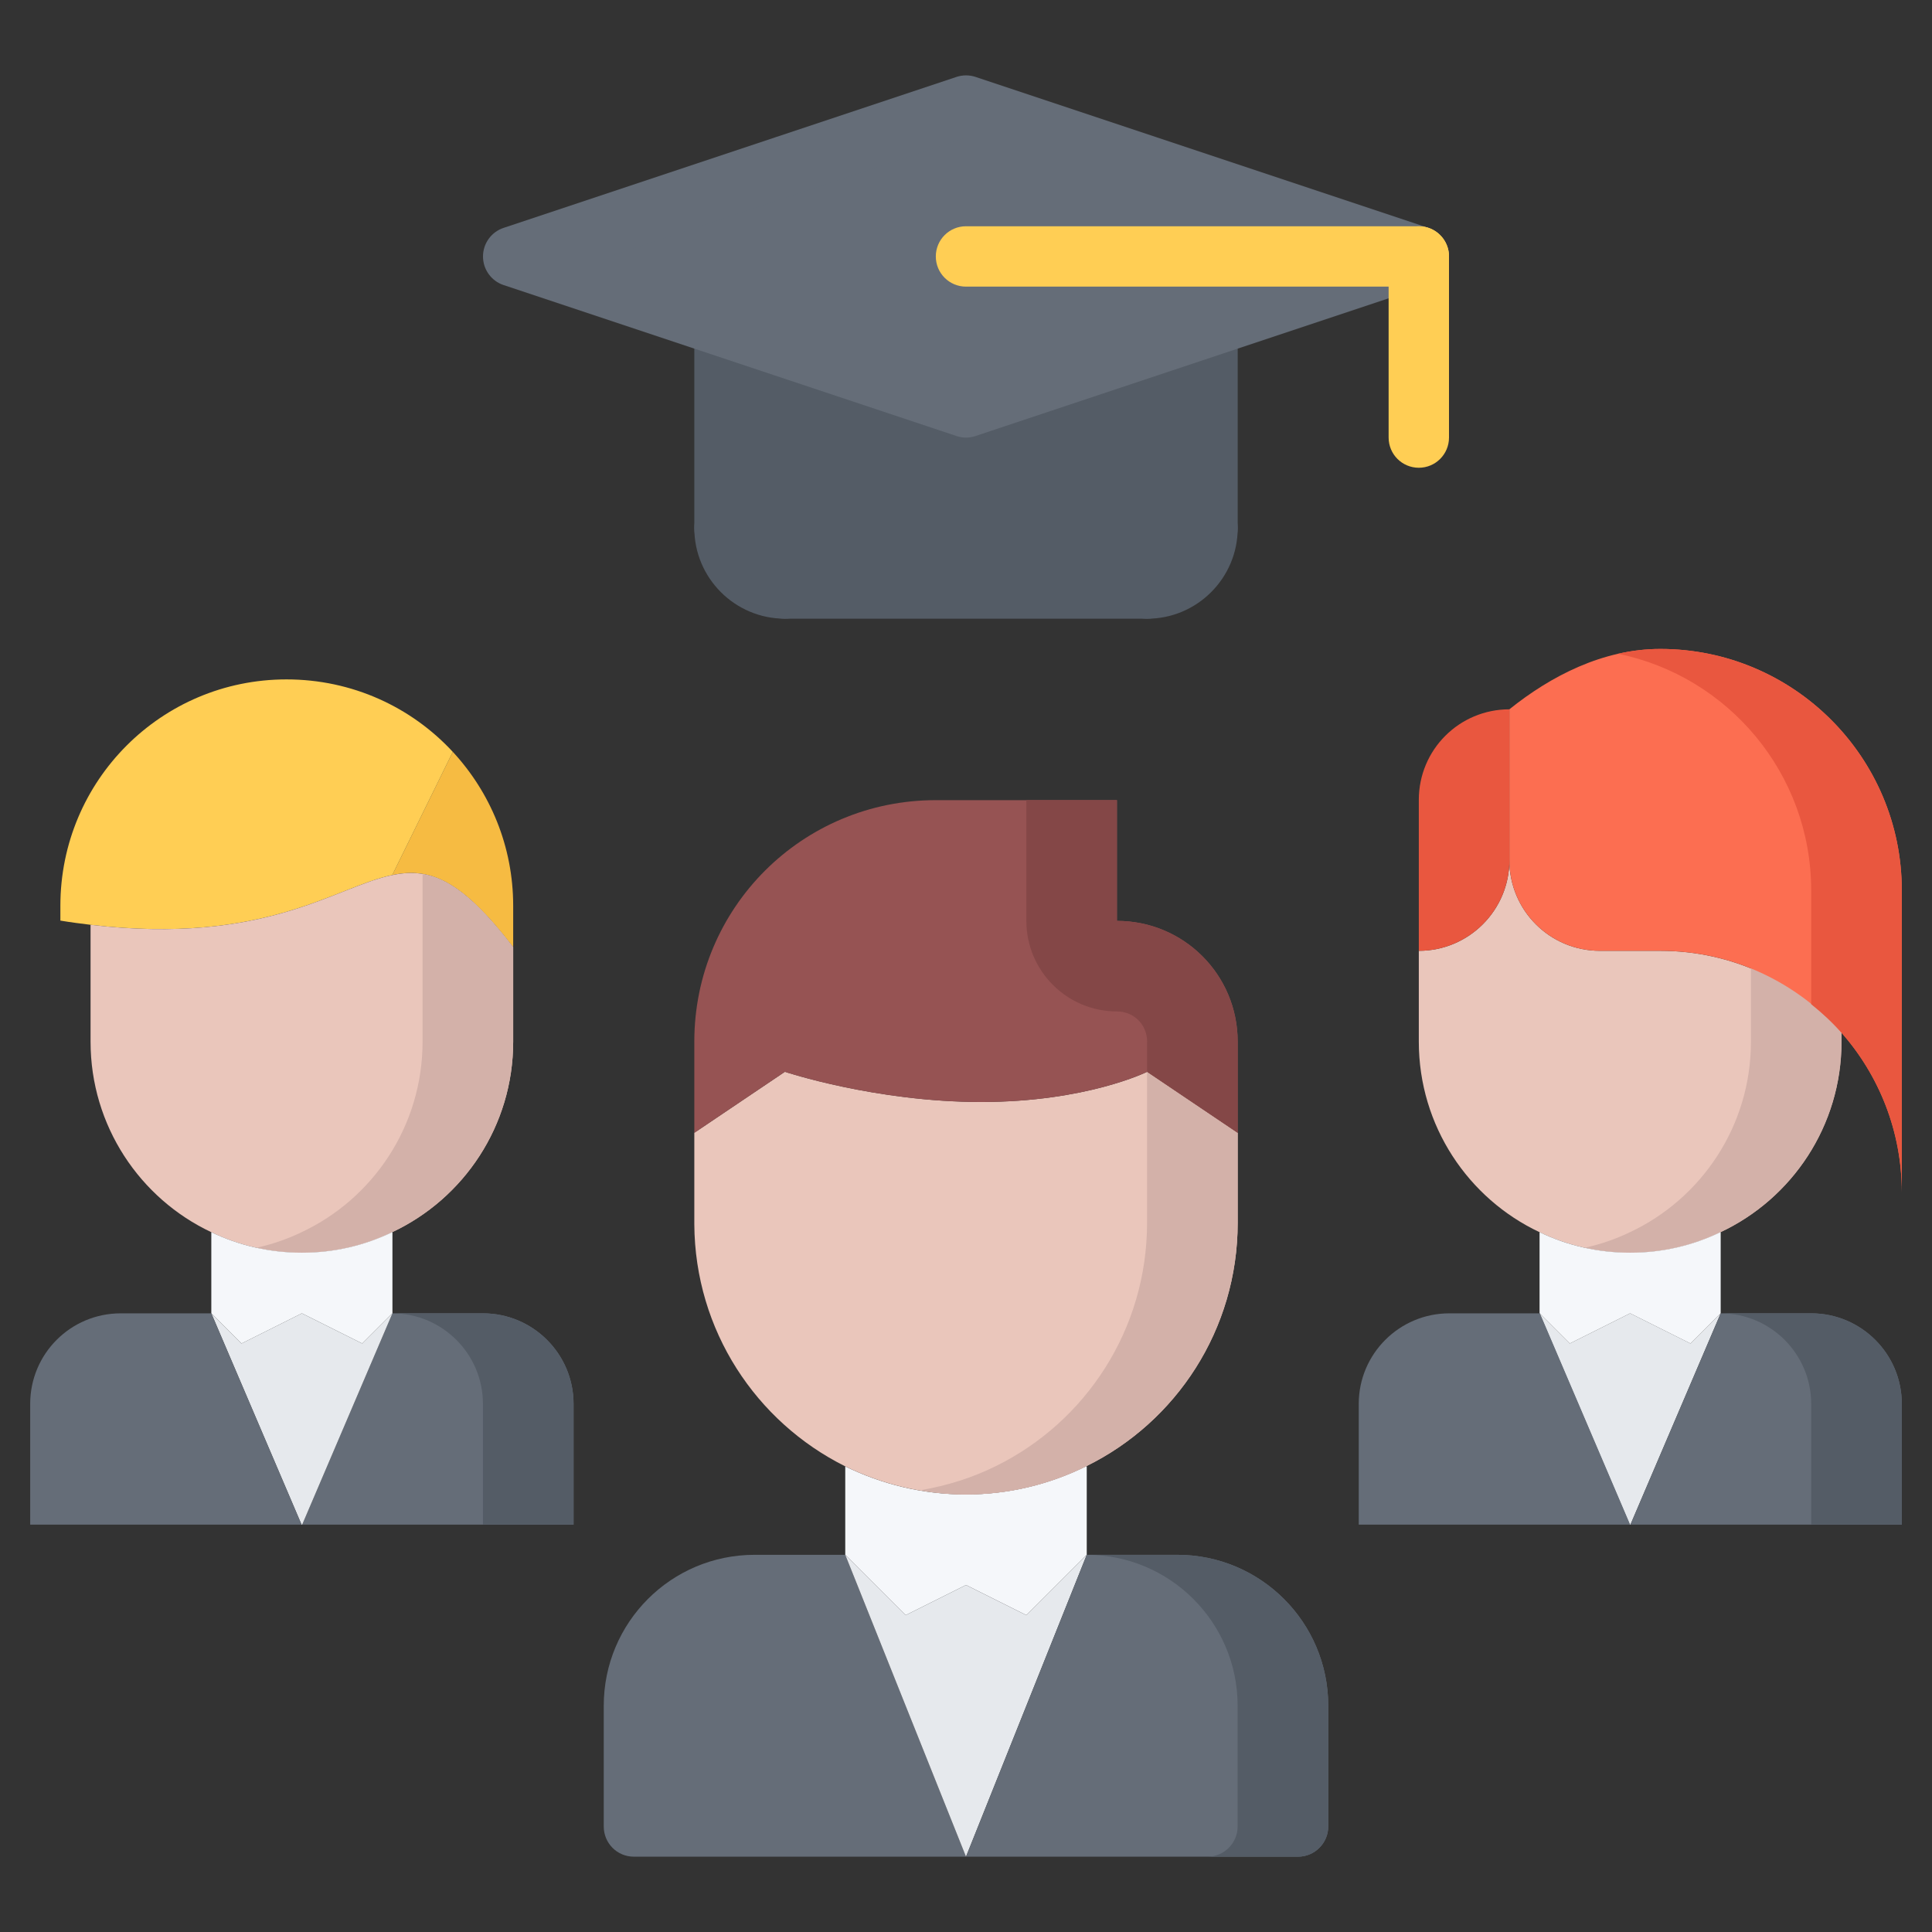 <?xml version="1.0" encoding="utf-8"?>
<!-- Generator: Adobe Illustrator 16.0.0, SVG Export Plug-In . SVG Version: 6.00 Build 0)  -->
<!DOCTYPE svg PUBLIC "-//W3C//DTD SVG 1.1//EN" "http://www.w3.org/Graphics/SVG/1.1/DTD/svg11.dtd">
<svg version="1.1" id="icons" xmlns="http://www.w3.org/2000/svg" xmlns:xlink="http://www.w3.org/1999/xlink" x="0px" y="0px"
	 width="64px" height="64px" viewBox="0 0 64 64" enable-background="new 0 0 64 64" xml:space="preserve">
<rect x="0" y="0" width="64" height="64" fill="#333333" stroke="none"/>
<g>
	<g>
		<path fill="#545C66" d="M24,18.495c-0.553,0-1-0.447-1-1V10.83c0-0.552,0.447-1,1-1s1,0.448,1,1v6.665
			C25,18.047,24.553,18.495,24,18.495z"/>
	</g>
	<g>
		<path fill="#545C66" d="M40.001,18.495c-0.553,0-1-0.447-1-1V10.83c0-0.552,0.447-1,1-1s1,0.448,1,1v6.665
			C41.001,18.047,40.554,18.495,40.001,18.495z"/>
	</g>
	<g>
		<path fill="#545C66" d="M26,20.495c-1.654,0-3-1.346-3-3c0-0.553,0.447-1,1-1s1,0.447,1,1c0,0.551,0.448,1,1,1
			c0.553,0,1,0.447,1,1S26.553,20.495,26,20.495z"/>
	</g>
	<g>
		<path fill="#545C66" d="M38,20.496c-0.553,0-1-0.448-1-1s0.447-1,1-1c0.552,0,1.001-0.449,1.001-1.001c0-0.553,0.447-1,1-1
			s1,0.447,1,1C41.001,19.149,39.654,20.496,38,20.496z"/>
	</g>
	<g>
		<path fill="#545C66" d="M38,20.495H26c-0.553,0-1-0.447-1-1s0.447-1,1-1h12c0.553,0,1,0.447,1,1S38.553,20.495,38,20.495z"/>
	</g>
	<g>
		<path fill="#EAC6BB" d="M55,31.497c2.39,0,4.529,1.049,6,2.71v0.29v0.01c0,2.79-1.641,5.2-4.01,6.311
			c-0.91,0.439-1.92,0.68-2.99,0.68s-2.09-0.24-3-0.68c-2.36-1.11-4-3.521-4-6.311v-0.01v-3c1.65,0,3-1.34,3-3c0,1.66,1.34,3,3,3H55
			z"/>
		<path fill="#F6BB42" d="M17,30.006v1.369c-1.721-2.24-2.76-2.648-4-2.389v-0.01l2-4.07C16.24,26.247,17,28.036,17,30.006z"/>
		<path fill="#FFCE54" d="M15,24.907l-2,4.07v0.01c-1.881,0.379-4.189,2.33-10,1.648c-0.32-0.039-0.65-0.08-1-0.139v-0.49
			c0-4.15,3.35-7.5,7.49-7.5C11.67,22.506,13.63,23.426,15,24.907z"/>
		<path fill="#EAC6BB" d="M17,34.497v0.01c0,2.79-1.641,5.2-4.01,6.311c-0.91,0.439-1.92,0.68-2.99,0.68s-2.09-0.24-3-0.68
			c-2.36-1.11-4-3.521-4-6.311v-0.01v-3.862c5.811,0.682,8.119-1.27,10-1.648c1.24-0.26,2.279,0.148,4,2.389V34.497z"/>
		<path fill="#D3B1A9" d="M13.998,28.956v5.542v0.01c0,2.79-1.64,5.2-4.01,6.311c-0.472,0.228-0.972,0.399-1.492,0.515
			c0.486,0.106,0.988,0.165,1.504,0.165c1.07,0,2.08-0.24,2.99-0.68c2.369-1.11,4.01-3.521,4.01-6.311v-0.01v-3.122
			C15.754,29.752,14.865,29.098,13.998,28.956z"/>
		<path fill="#D3B1A9" d="M58.002,28.956v5.542v0.01c0,2.79-1.64,5.2-4.01,6.311c-0.472,0.228-0.972,0.399-1.492,0.515
			c0.486,0.106,0.988,0.165,1.504,0.165c1.07,0,2.08-0.24,2.99-0.68c2.369-1.11,4.01-3.521,4.01-6.311v-0.01v-3.122
			C59.758,29.752,58.869,29.098,58.002,28.956z"/>
		<path fill="#F5F7FA" d="M36,48.576v2.929l-2,2l-2-1l-2,1l-2-2v-2.929c1.21,0.59,2.561,0.93,3.99,0.93c1.439,0,2.789-0.34,4-0.939
			L36,48.576z"/>
		<path fill="#656D78" d="M28,51.505l4,10H21c-0.561,0-1-0.45-1-1v-4c0-2.76,2.23-5,5-5H28z"/>
		<path fill="#656D78" d="M19,46.506v4h-8.99l2.99-7h3C17.65,43.506,19,44.846,19,46.506z"/>
		<path fill="#545C66" d="M16,43.506h-3l0,0c1.648,0.001,2.998,1.341,2.998,3v4H19v-4C19,44.846,17.65,43.506,16,43.506z"/>
		<polygon fill="#E6E9ED" points="34,53.505 36,51.505 32,61.505 28,51.505 30,53.505 32,52.505 		"/>
		<path fill="#545C66" d="M40,10.826v6.67c0,1.11-0.9,2-2,2H26c-1.11,0-2-0.89-2-2v-6.67l8,2.67L40,10.826z"/>
		<path fill="#656D78" d="M44,56.505v4c0,0.55-0.45,1-1,1H32l4-10h3C41.76,51.505,44,53.745,44,56.505z"/>
		<path fill="#545C66" d="M39,51.505h-3l0,0c2.759,0.001,4.998,2.241,4.998,5v4c0,0.55-0.449,1-1,1H43c0.55,0,1-0.45,1-1v-4
			C44,53.745,41.76,51.505,39,51.505z"/>
		<polygon fill="#656D78" points="47,8.496 40,10.826 32,13.496 24,10.826 17,8.496 32,3.496 		"/>
		<path fill="#E9573F" d="M50,23.497v5c0,1.66-1.35,3-3,3v-5C47,24.836,48.34,23.497,50,23.497z"/>
		<path fill="#EAC6BB" d="M41,37.526v2.979c0,3.54-2.04,6.601-5.01,8.061c-1.211,0.6-2.561,0.939-4,0.939
			c-1.43,0-2.78-0.34-3.99-0.93c-2.95-1.47-4.98-4.5-5-8.021v-0.05v-2.979l3-2.021c0,0,3,1,6.5,1c3.49,0,5.5-1,5.5-1L41,37.526z"/>
		<path fill="#D3B1A9" d="M38,35.506l-0.002,0.001v4.999c0,3.54-2.039,6.601-5.01,8.061c-0.777,0.386-1.617,0.649-2.498,0.799
			c0.49,0.083,0.987,0.141,1.5,0.141c1.439,0,2.789-0.34,4-0.939c2.97-1.46,5.01-4.521,5.01-8.061v-2.979L38,35.506z"/>
		<polygon fill="#E6E9ED" points="57,43.506 54.01,50.506 53.99,50.506 51,43.506 52,44.506 54,43.506 56,44.506 		"/>
		<path fill="#F5F7FA" d="M54,41.497c1.07,0,2.08-0.24,2.99-0.68l0.01,0.01v2.679l-1,1l-2-1l-2,1l-1-1v-2.679v-0.01
			C51.91,41.257,52.93,41.497,54,41.497z"/>
		<path fill="#FC6E51" d="M63,29.497v10c0-2.03-0.76-3.88-2-5.29c-1.471-1.662-3.61-2.71-6-2.71h-2c-1.66,0-3-1.34-3-3v-5
			c1.369-1.1,3.1-2,5-2C59.41,21.497,63,25.077,63,29.497z"/>
		<path fill="#E9573F" d="M55,21.497c-0.479,0-0.947,0.057-1.401,0.16c3.646,0.742,6.399,3.969,6.399,7.84v3.768
			c0.357,0.287,0.697,0.598,1.002,0.942c1.24,1.41,2,3.26,2,5.29v-10C63,25.077,59.41,21.497,55,21.497z"/>
		<path fill="#656D78" d="M63,46.506v4h-8.99l2.99-7h3C61.65,43.506,63,44.846,63,46.506z"/>
		<path fill="#545C66" d="M60,43.506h-3l0,0c1.649,0.001,2.998,1.341,2.998,3v4H63v-4C63,44.846,61.65,43.506,60,43.506z"/>
		<path fill="#656D78" d="M45.01,46.506v4H54l-2.99-7h-3C46.359,43.506,45.01,44.846,45.01,46.506z"/>
		<path fill="#F5F7FA" d="M13,40.827v2.679l-1,1l-2-1l-2,1l-1-1v-2.679v-0.01c0.91,0.439,1.93,0.68,3,0.68s2.08-0.24,2.99-0.68
			L13,40.827z"/>
		<polygon fill="#E6E9ED" points="12,44.506 13,43.506 10.01,50.506 9.99,50.506 7,43.506 8,44.506 10,43.506 		"/>
		<path fill="#656D78" d="M7,43.506l2.99,7H1v-4c0-1.66,1.34-3,3-3H7z"/>
		<path fill="#965353" d="M26,35.506l-3,2.021v-3.021c0-4.43,3.57-8,8-8h6v4c2.21,0,4,1.78,4,4v3.021l-3-2.021c0,0-2.01,1-5.5,1
			C29,36.506,26,35.506,26,35.506z"/>
		<path fill="#844747" d="M41,37.526v-3.021c0-2.22-1.79-4-4-4v-4h-3v4c0,1.657,1.344,3,3,3c0.561,0,1,0.439,1,1v1L41,37.526z"/>
	</g>
	<g>
		<path fill="#656D78" d="M32,14.496c-0.106,0-0.214-0.017-0.316-0.052l-15-5C16.275,9.308,16,8.926,16,8.496
			s0.275-0.813,0.684-0.948l15-5c0.205-0.068,0.428-0.068,0.633,0l15,5C47.725,7.683,48,8.065,48,8.496s-0.275,0.813-0.684,0.948
			l-15,5C32.214,14.479,32.106,14.496,32,14.496z M20.162,8.496L32,12.442l11.838-3.946L32,4.55L20.162,8.496z"/>
	</g>
	<g>
		<path fill="#FFCE54" d="M47,15.495c-0.553,0-1-0.447-1-1V8.496c0-0.552,0.447-1,1-1s1,0.448,1,1v5.999
			C48,15.047,47.553,15.495,47,15.495z"/>
	</g>
	<g>
		<path fill="#FFCE54" d="M47,9.495H32c-0.553,0-1-0.447-1-1s0.447-1,1-1h15c0.553,0,1,0.447,1,1S47.553,9.495,47,9.495z"/>
	</g>
</g>
</svg>
